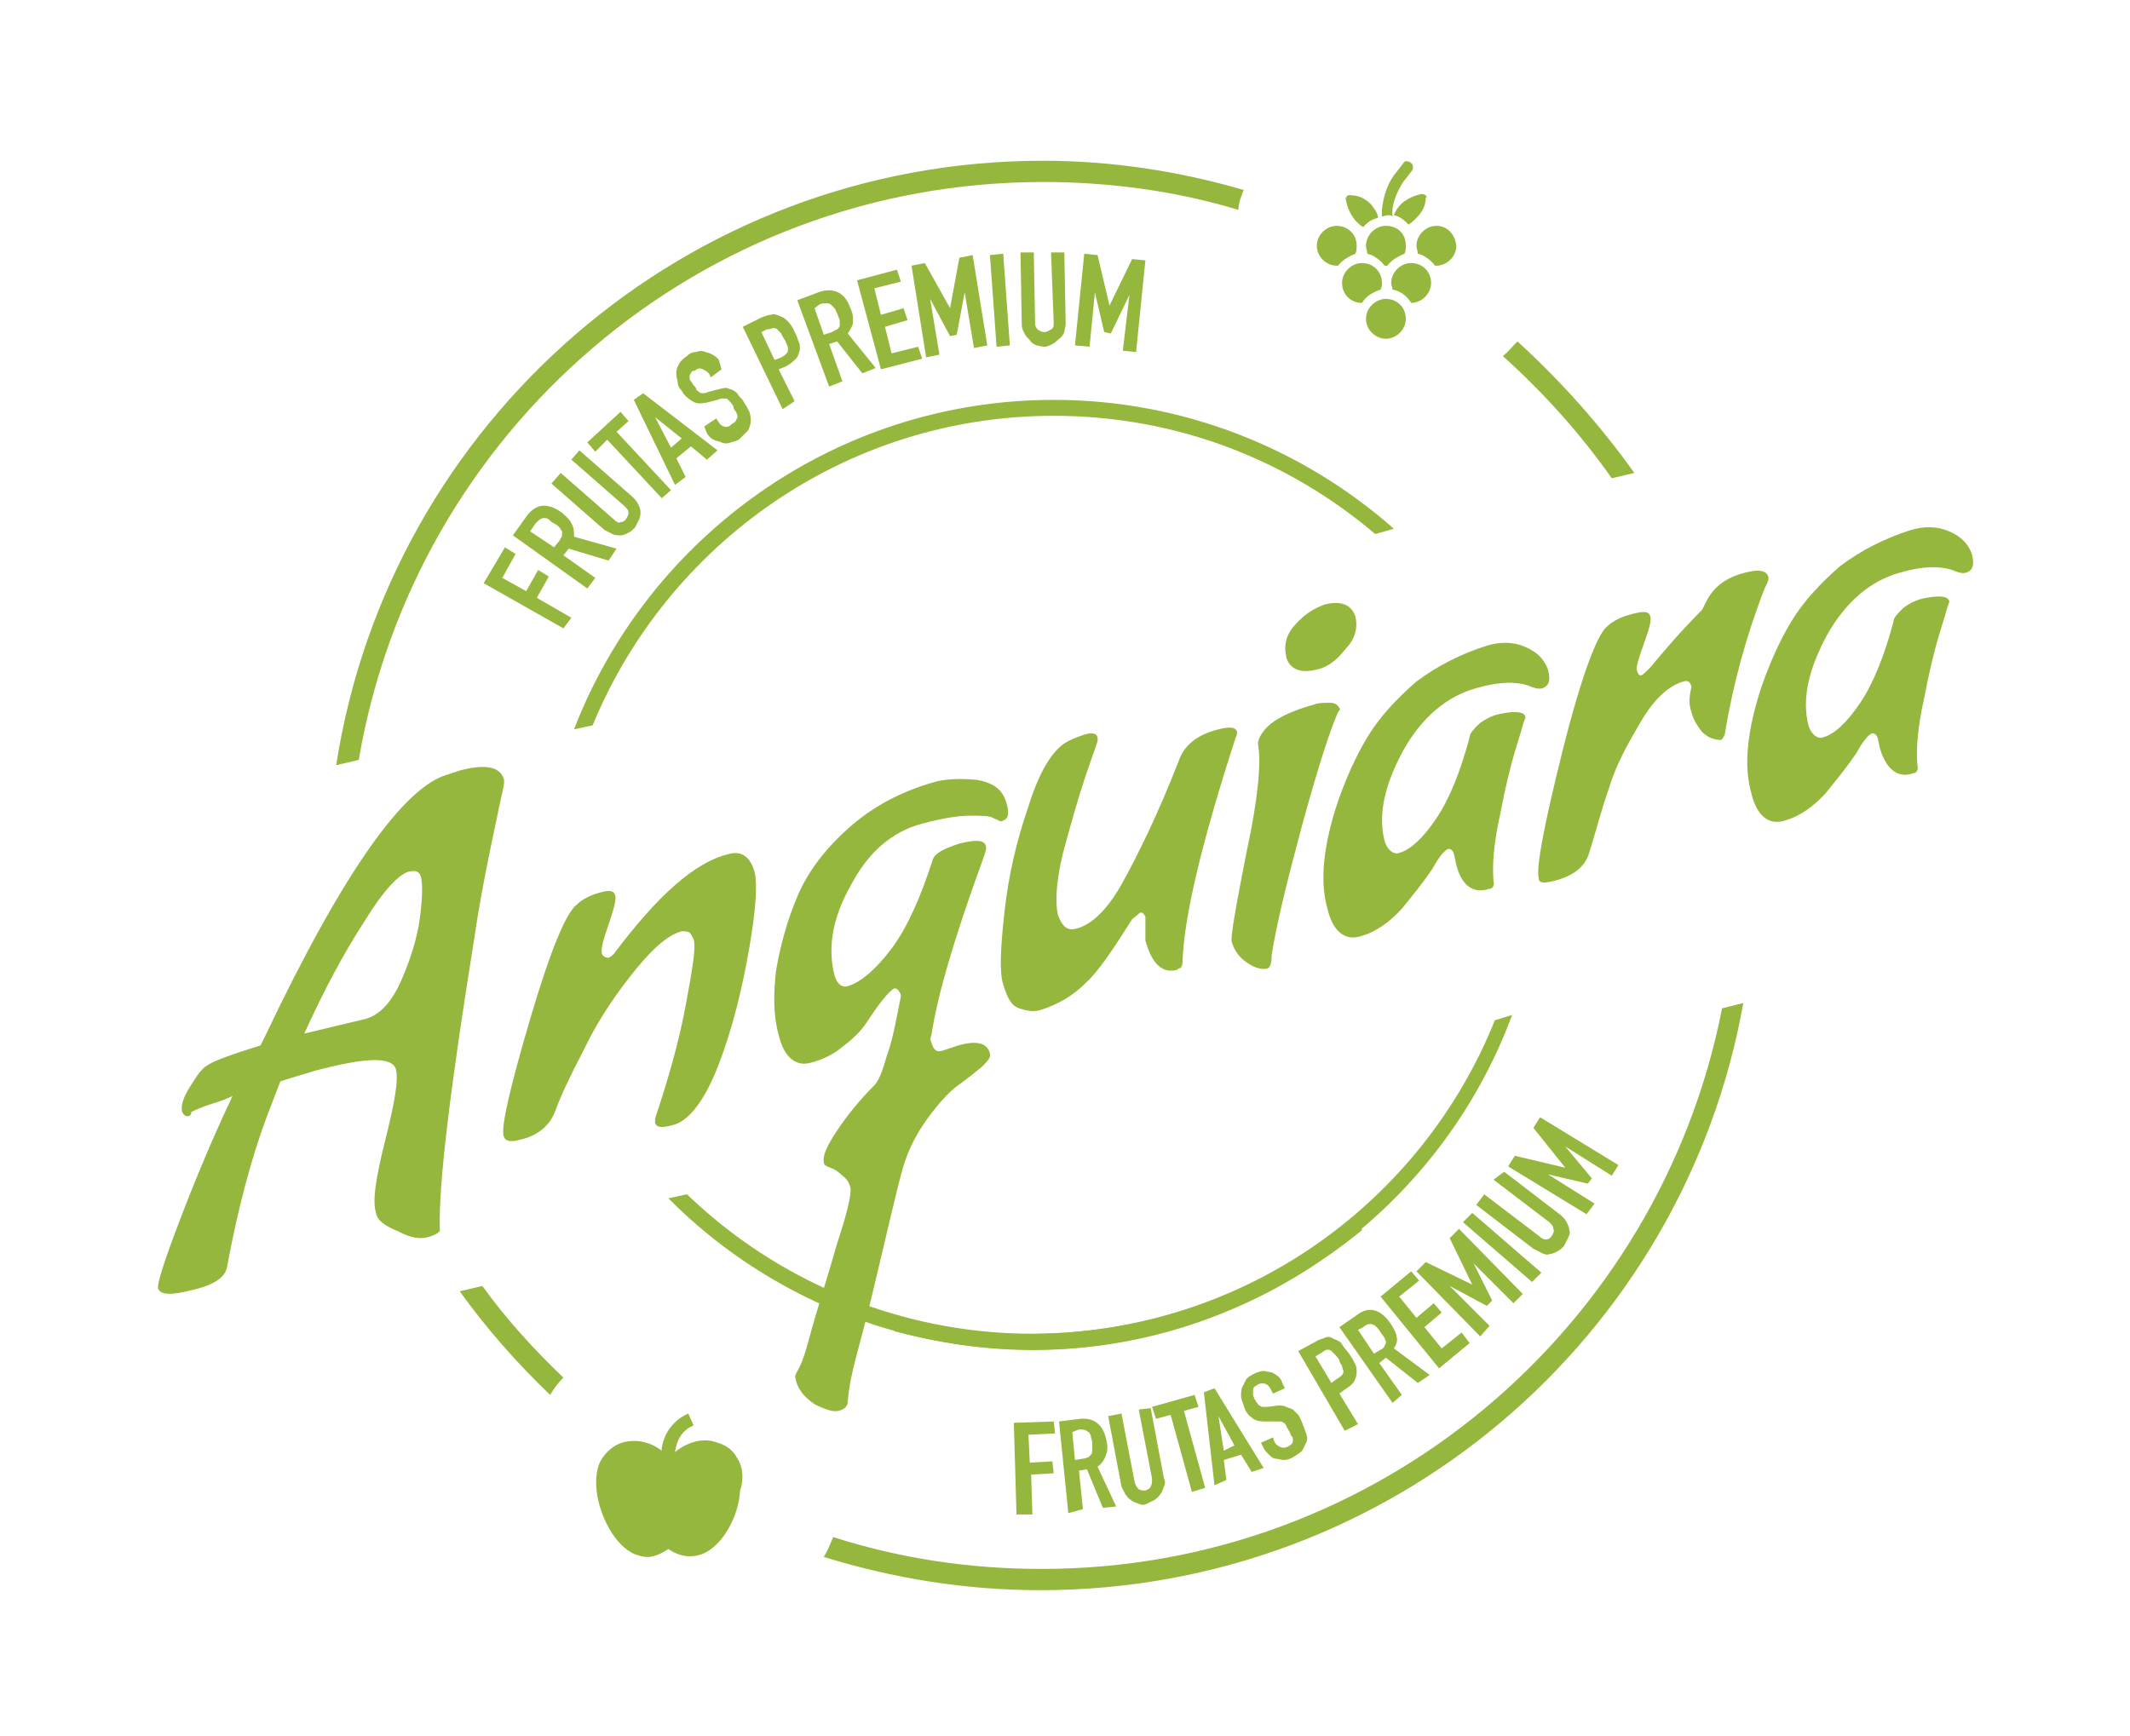 <?xml version="1.0" encoding="utf-8"?>
<!-- Generator: Adobe Illustrator 23.0.4, SVG Export Plug-In . SVG Version: 6.00 Build 0)  -->
<svg version="1.1" id="Capa_1" xmlns="http://www.w3.org/2000/svg" xmlns:xlink="http://www.w3.org/1999/xlink" x="0px" y="0px"
	 viewBox="0 0 160.3 130.7" style="enable-background:new 0 0 160.3 130.7;" xml:space="preserve">
<style type="text/css">
	.st0{fill:#95B73D;}
</style>
<g>
	<g>
		<path class="st0" d="M76.5,114l-0.2-6.9l3-0.1l0.1,0.9l-2,0.1l0.1,2.1l1.7-0.1l0.1,0.9l-1.7,0.1l0.1,3L76.5,114z"/>
		<path class="st0" d="M80.4,113.9l-0.7-6.9l1.6-0.2c1.1-0.1,1.8,0.5,2,1.8c0.1,0.4,0,0.8-0.1,1c-0.1,0.3-0.3,0.6-0.6,0.8l1.4,3
			l-1,0.1l-1.2-2.9l-0.6,0.1l0.3,2.9L80.4,113.9z M80.7,107.8l0.2,2.1l0.6-0.1c0.2,0,0.3-0.1,0.4-0.1c0.1-0.1,0.2-0.2,0.2-0.2
			c0.1-0.1,0.1-0.2,0.1-0.4s0-0.3,0-0.5s-0.1-0.3-0.1-0.5c-0.1-0.2-0.1-0.3-0.2-0.3c-0.2-0.2-0.4-0.2-0.7-0.2L80.7,107.8z"/>
		<path class="st0" d="M86.6,106l1,5.3c0.1,0.2,0.1,0.4,0,0.6c-0.1,0.2-0.1,0.4-0.3,0.6c-0.1,0.2-0.3,0.3-0.4,0.4
			c-0.2,0.1-0.4,0.2-0.6,0.3c-0.2,0.1-0.4,0.1-0.6,0c-0.2-0.1-0.4-0.1-0.6-0.3c-0.2-0.1-0.3-0.3-0.4-0.4c-0.1-0.2-0.2-0.4-0.3-0.6
			l-1-5.3l1-0.2l1,5.2c0.1,0.3,0.2,0.4,0.3,0.5c0.2,0.1,0.3,0.1,0.5,0.1c0.2-0.1,0.3-0.1,0.4-0.3s0.1-0.3,0.1-0.6l-1-5.2L86.6,106z"
			/>
		<path class="st0" d="M89.7,112.3l-1.6-5.8l-1.1,0.3l-0.3-0.9l3.2-0.9l0.3,0.9l-1.1,0.3l1.6,5.8L89.7,112.3z"/>
		<path class="st0" d="M91.4,111.8l-0.8-7l0.8-0.3l3.7,6l-0.9,0.3l-0.8-1.3l-1.3,0.4l0.2,1.5L91.4,111.8z M92.9,108.8l-1.2-2.2l0,0
			l0.4,2.6L92.9,108.8z"/>
		<path class="st0" d="M96.7,104.5l-0.9,0.4l-0.1-0.2c-0.1-0.2-0.2-0.4-0.4-0.5c-0.2-0.1-0.4-0.1-0.6,0c-0.1,0.1-0.2,0.1-0.3,0.2
			c-0.1,0.1-0.1,0.2-0.1,0.3s0,0.2,0,0.3c0,0.1,0.1,0.2,0.1,0.3c0.1,0.1,0.1,0.2,0.2,0.3c0.1,0.1,0.1,0.2,0.2,0.2
			c0.1,0.1,0.2,0.1,0.2,0.1c0.1,0,0.2,0,0.4,0l0.8-0.1c0.3,0,0.4,0,0.6,0.1c0.2,0.1,0.3,0.1,0.5,0.2c0.1,0.1,0.3,0.3,0.4,0.4
			s0.2,0.4,0.3,0.6c0.1,0.3,0.2,0.5,0.3,0.8c0.1,0.3,0.1,0.5,0,0.7c-0.1,0.2-0.2,0.4-0.3,0.6c-0.2,0.2-0.4,0.3-0.7,0.5
			c-0.2,0.1-0.4,0.2-0.7,0.2c-0.2,0-0.4-0.1-0.6-0.1s-0.4-0.2-0.5-0.3c-0.2-0.2-0.3-0.3-0.4-0.5l-0.2-0.4l0.9-0.4l0.1,0.3
			c0.1,0.2,0.2,0.3,0.4,0.4c0.2,0.1,0.4,0.1,0.6,0c0.2-0.1,0.3-0.2,0.3-0.2c0.1-0.1,0.1-0.2,0.1-0.3c0-0.1,0-0.2-0.1-0.3
			c-0.1-0.1-0.1-0.3-0.2-0.4c-0.1-0.2-0.2-0.3-0.2-0.4c-0.1-0.1-0.1-0.2-0.2-0.2c-0.1-0.1-0.2-0.1-0.3-0.1c-0.1,0-0.2,0-0.3,0h-0.8
			c-0.5,0-0.8-0.1-1-0.3c-0.3-0.2-0.5-0.5-0.6-0.9c-0.1-0.3-0.2-0.5-0.2-0.7s0-0.5,0.1-0.7c0.1-0.2,0.2-0.4,0.3-0.6
			c0.2-0.2,0.4-0.3,0.6-0.4c0.2-0.1,0.5-0.2,0.7-0.2c0.2,0,0.4,0.1,0.6,0.1c0.4,0.2,0.7,0.4,0.8,0.8L96.7,104.5z"/>
		<path class="st0" d="M101.2,107.7l-3.5-6L99,101c0.3-0.2,0.5-0.2,0.7-0.3c0.2-0.1,0.4-0.1,0.7,0.1c0.3,0.1,0.5,0.2,0.6,0.4
			s0.4,0.5,0.6,0.8c0.2,0.3,0.3,0.5,0.4,0.7c0.1,0.2,0.1,0.4,0.1,0.6c0,0.3-0.1,0.5-0.2,0.7s-0.4,0.4-0.7,0.6l-0.4,0.3l1.4,2.3
			L101.2,107.7z M99,102.1l1.2,2l0.4-0.3c0.2-0.1,0.3-0.2,0.4-0.3c0.1-0.1,0.1-0.2,0.1-0.3c0-0.1-0.1-0.2-0.1-0.4
			c-0.1-0.1-0.2-0.3-0.2-0.4c-0.1-0.2-0.2-0.3-0.3-0.4c-0.1-0.1-0.2-0.2-0.3-0.3c-0.1-0.1-0.2-0.1-0.3-0.1s-0.3,0.1-0.4,0.2
			L99,102.1z"/>
		<path class="st0" d="M104.8,105.6l-4-5.7l1.3-0.9c0.9-0.7,1.8-0.5,2.6,0.7c0.2,0.3,0.4,0.7,0.4,0.9c0.1,0.3,0,0.6-0.2,0.9l2.7,2
			l-0.9,0.6l-2.4-1.9l-0.5,0.4l1.7,2.4L104.8,105.6z M102.2,100.1l1.2,1.8l0.5-0.3c0.2-0.1,0.3-0.2,0.3-0.3c0.1-0.1,0.1-0.2,0.1-0.3
			c0-0.1-0.1-0.2-0.1-0.3c-0.1-0.1-0.2-0.3-0.3-0.4c-0.1-0.2-0.2-0.3-0.3-0.4c-0.1-0.1-0.2-0.2-0.3-0.2c-0.2-0.1-0.5,0-0.7,0.2
			L102.2,100.1z"/>
		<path class="st0" d="M108.3,103l-4.4-5.4l2.3-1.9l0.6,0.7l-1.5,1.2l1.3,1.6l1.3-1.1l0.6,0.7l-1.3,1.1l1.3,1.6l1.5-1.2l0.6,0.8
			L108.3,103z"/>
		<path class="st0" d="M111.4,100.6l-4.8-4.9l0.7-0.7l3.5,1.7l0,0l-1.7-3.5l0.7-0.7l4.8,4.9l-0.7,0.7l-3-3l0,0l1.4,2.8l-0.4,0.4
			l-2.8-1.5l0,0l3,3L111.4,100.6z"/>
		<path class="st0" d="M115.3,96.5l-5.2-4.5l0.7-0.7l5.2,4.5L115.3,96.5z"/>
		<path class="st0" d="M113.2,88.2l4.3,3.3c0.2,0.2,0.3,0.3,0.4,0.5s0.2,0.4,0.2,0.6c0.1,0.2,0,0.4-0.1,0.6
			c-0.1,0.2-0.2,0.4-0.3,0.6c-0.2,0.2-0.3,0.3-0.5,0.4c-0.2,0.1-0.4,0.2-0.6,0.2c-0.2,0.1-0.4,0-0.6-0.1s-0.4-0.2-0.6-0.3l-4.3-3.3
			l0.6-0.8l4.2,3.2c0.2,0.2,0.4,0.2,0.5,0.2s0.3-0.1,0.4-0.3c0.1-0.2,0.2-0.3,0.1-0.5c0-0.2-0.1-0.3-0.3-0.5l-4.2-3.2L113.2,88.2z"
			/>
		<path class="st0" d="M119.4,91.4l-5.9-3.6L114,87l3.8,0.9l0,0l-2.4-3l0.5-0.8l5.9,3.6l-0.5,0.8l-3.5-2.2l0,0l2,2.4l-0.3,0.4
			l-3-0.7l0,0l3.5,2.2L119.4,91.4z"/>
	</g>
	<path class="st0" d="M44.6,54.6c5.6-13.6,19-23.3,34.7-23.3c9.2,0,17.6,3.3,24.2,8.9l1.4-0.4c-6.8-6-15.8-9.7-25.6-9.7
		c-16.4,0-30.5,10.3-36.1,24.8L44.6,54.6z"/>
	<g>
		<path class="st0" d="M93.6,14.3c-4.8-1.4-9.9-2.2-15.1-2.2c-26.9,0-49.2,19.7-53.2,45.5l1.7-0.4c4.2-24.7,25.6-43.5,51.5-43.5
			c5.1,0,10.1,0.7,14.7,2.1C93.2,15.3,93.4,14.8,93.6,14.3z"/>
		<path class="st0" d="M114.2,25.7c-0.4,0.4-0.7,0.8-1.1,1.1c3.1,2.8,5.8,5.8,8.2,9.2l1.7-0.4C120.5,32.1,117.5,28.7,114.2,25.7z"/>
	</g>
	<g>
		<g>
			<g>
				<path class="st0" d="M106.1,12.2c-0.2-0.1-0.4-0.1-0.5,0.1l-0.7,0.9c-0.5,0.7-0.8,1.6-0.9,2.6c0,0.2,0,0.4,0,0.5
					c0.1,0,0.3-0.1,0.4-0.1c0.2,0,0.3,0,0.4,0.1c-0.1-0.9,0.3-1.8,0.8-2.6l0.7-0.9C106.4,12.5,106.3,12.3,106.1,12.2z"/>
			</g>
		</g>
		<g>
			<g>
				<path class="st0" d="M107,14.6c-0.5,0.1-1,0.3-1.5,0.7c-0.3,0.3-0.5,0.6-0.6,0.9c0.5,0.1,0.8,0.4,1.1,0.7
					c0.2-0.1,0.4-0.3,0.6-0.5c0.4-0.4,0.7-0.9,0.7-1.5C107.5,14.8,107.2,14.6,107,14.6z"/>
			</g>
		</g>
		<g>
			<g>
				<path class="st0" d="M103.2,15.4c-0.4-0.4-0.9-0.7-1.5-0.7c-0.3-0.1-0.5,0.2-0.4,0.4c0.1,0.5,0.3,1,0.7,1.5
					c0.2,0.2,0.4,0.4,0.6,0.5c0.3-0.4,0.7-0.6,1.1-0.7C103.7,16,103.4,15.7,103.2,15.4z"/>
			</g>
		</g>
		<g>
			<g>
				<path class="st0" d="M100.6,17c-0.8,0-1.5,0.7-1.5,1.5s0.7,1.5,1.5,1.5c0,0,0,0,0.1,0c0.3-0.4,0.8-0.7,1.3-0.9
					c0.1-0.2,0.1-0.4,0.1-0.6C102.1,17.6,101.4,17,100.6,17z"/>
			</g>
		</g>
		<g>
			<g>
				<path class="st0" d="M104.3,17c-0.8,0-1.5,0.7-1.5,1.5c0,0.2,0.1,0.4,0.1,0.6c0.5,0.1,1,0.5,1.3,0.9c0,0,0,0,0.1,0
					c0.1,0,0,0,0.1,0c0.3-0.4,0.8-0.7,1.3-0.9c0.1-0.2,0.1-0.4,0.1-0.6C105.8,17.6,105.2,17,104.3,17z"/>
			</g>
		</g>
		<g>
			<g>
				<path class="st0" d="M108.1,17c-0.8,0-1.5,0.7-1.5,1.5c0,0.2,0.1,0.4,0.1,0.6c0.5,0.1,1,0.5,1.3,0.9c0,0,0,0,0.1,0
					c0.8,0,1.5-0.7,1.5-1.5C109.5,17.6,108.9,17,108.1,17z"/>
			</g>
		</g>
		<g>
			<g>
				<path class="st0" d="M102.5,19.8c-0.8,0-1.5,0.7-1.5,1.5s0.6,1.5,1.5,1.5c0.3-0.5,0.8-0.8,1.4-1c0.1-0.2,0.1-0.3,0.1-0.5
					C104,20.4,103.3,19.8,102.5,19.8z"/>
			</g>
		</g>
		<g>
			<g>
				<path class="st0" d="M106.2,19.8c-0.8,0-1.5,0.7-1.5,1.5c0,0.2,0.1,0.3,0.1,0.5c0.6,0.1,1.1,0.5,1.4,1c0.8,0,1.5-0.7,1.5-1.5
					C107.7,20.4,107,19.8,106.2,19.8z"/>
			</g>
		</g>
		<g>
			<g>
				<path class="st0" d="M104.3,22.5c-0.8,0-1.5,0.7-1.5,1.5c0,0.8,0.7,1.5,1.5,1.5c0.8,0,1.5-0.7,1.5-1.5
					C105.8,23.2,105.2,22.5,104.3,22.5z"/>
			</g>
		</g>
	</g>
	<g>
		<path class="st0" d="M129.6,75.9c-4.7,24-25.8,42.2-51.2,42.2c-5.5,0-10.7-0.8-15.7-2.4c-0.2,0.5-0.4,1-0.7,1.5
			c5.2,1.6,10.6,2.5,16.3,2.5c26.4,0,48.4-19,52.9-44.2L129.6,75.9z"/>
		<path class="st0" d="M41.4,105c0.3-0.5,0.6-0.9,1-1.3c-2.2-2.1-4.3-4.4-6.1-6.9l-1.7,0.4C36.6,100,38.9,102.6,41.4,105z"/>
	</g>
	<g>
		<path class="st0" d="M42.4,47.3l-6-3.4l1.6-2.7l0.8,0.5l-1,1.8l1.8,1l0.9-1.6l0.8,0.5L40.4,45l2.6,1.5L42.4,47.3z"/>
		<path class="st0" d="M44.2,44.3l-5.6-4l1-1.4c0.7-1,1.6-1.1,2.7-0.3c0.3,0.3,0.6,0.5,0.7,0.8c0.2,0.3,0.2,0.6,0.2,1l3.2,0.9
			l-0.6,0.9l-3-0.9l-0.4,0.5l2.4,1.7L44.2,44.3z M39.9,40l1.8,1.2l0.4-0.5c0.1-0.2,0.2-0.3,0.2-0.4c0-0.1,0-0.2,0-0.3
			c-0.1-0.1-0.1-0.2-0.2-0.3c-0.1-0.1-0.2-0.2-0.4-0.3c-0.2-0.1-0.3-0.2-0.4-0.3c-0.1-0.1-0.3-0.1-0.4-0.1c-0.2,0-0.4,0.2-0.6,0.4
			L39.9,40z"/>
		<path class="st0" d="M43.6,33.9l4,3.5c0.2,0.2,0.3,0.3,0.4,0.5s0.2,0.4,0.2,0.6c0,0.2,0,0.4-0.1,0.6c-0.1,0.2-0.2,0.4-0.3,0.6
			c-0.2,0.2-0.3,0.3-0.5,0.4c-0.2,0.1-0.4,0.2-0.6,0.2c-0.2,0-0.4,0-0.6-0.1c-0.2-0.1-0.4-0.2-0.6-0.3l-4-3.5l0.7-0.8l4,3.5
			c0.2,0.2,0.4,0.3,0.5,0.2c0.2,0,0.3-0.1,0.4-0.2c0.1-0.2,0.2-0.3,0.2-0.5c0-0.2-0.1-0.3-0.3-0.5l-4-3.5L43.6,33.9z"/>
		<path class="st0" d="M49.8,37.5l-4.1-4.4L44.8,34l-0.6-0.7l2.5-2.3l0.6,0.7l-0.9,0.8l4.1,4.4L49.8,37.5z"/>
		<path class="st0" d="M50.8,36.5l-3.1-6.4l0.7-0.5l5.6,4.3l-0.8,0.7l-1.2-1l-1.1,0.9l0.7,1.4L50.8,36.5z M51.3,33l-2-1.6l0,0
			l1.2,2.3L51.3,33z"/>
		<path class="st0" d="M54.3,27.8l-0.8,0.6l-0.1-0.2c-0.1-0.2-0.3-0.3-0.5-0.4c-0.2-0.1-0.4-0.1-0.6,0.1C52.1,27.9,52,28,52,28.1
			c-0.1,0.1-0.1,0.2-0.1,0.3c0,0.1,0,0.2,0.1,0.3c0.1,0.1,0.1,0.2,0.2,0.3c0.1,0.1,0.2,0.2,0.2,0.3s0.1,0.1,0.2,0.2
			c0.1,0.1,0.2,0.1,0.3,0.1s0.2,0,0.4-0.1l0.8-0.2c0.3-0.1,0.5-0.1,0.6-0.1c0.2,0.1,0.4,0.1,0.5,0.2c0.2,0.1,0.3,0.2,0.4,0.4
			c0.2,0.2,0.3,0.3,0.4,0.5c0.2,0.3,0.3,0.5,0.4,0.7c0.1,0.3,0.1,0.5,0.1,0.7c0,0.2-0.1,0.5-0.2,0.7c-0.2,0.2-0.4,0.4-0.6,0.6
			c-0.2,0.2-0.4,0.2-0.7,0.3c-0.2,0.1-0.5,0.1-0.7,0c-0.2-0.1-0.4-0.1-0.6-0.2c-0.2-0.1-0.4-0.3-0.5-0.5L53,32.1l0.9-0.6l0.2,0.3
			c0.1,0.2,0.3,0.3,0.4,0.3c0.2,0.1,0.4,0,0.6-0.2c0.2-0.1,0.3-0.2,0.3-0.3c0.1-0.1,0.1-0.2,0.1-0.3c0-0.1-0.1-0.2-0.1-0.3
			c-0.1-0.1-0.2-0.2-0.2-0.4c-0.1-0.2-0.2-0.3-0.3-0.4s-0.2-0.2-0.2-0.2C54.5,30,54.5,30,54.4,30s-0.2,0-0.4,0.1l-0.8,0.2
			c-0.5,0.1-0.8,0.1-1.1-0.1c-0.3-0.2-0.6-0.4-0.8-0.8c-0.2-0.2-0.3-0.4-0.3-0.7c-0.1-0.3-0.1-0.5-0.1-0.7c0-0.2,0.1-0.4,0.2-0.6
			c0.1-0.2,0.3-0.4,0.6-0.6c0.2-0.2,0.4-0.3,0.7-0.3c0.2-0.1,0.5-0.1,0.7,0c0.4,0.1,0.8,0.3,1,0.6L54.3,27.8z"/>
		<path class="st0" d="M58.9,30.8l-3-6.2l1.4-0.7c0.3-0.1,0.5-0.2,0.7-0.2c0.2-0.1,0.5,0,0.7,0.1c0.3,0.1,0.4,0.2,0.6,0.4
			c0.2,0.2,0.4,0.5,0.5,0.8c0.2,0.3,0.2,0.5,0.3,0.7c0.1,0.2,0.1,0.4,0.1,0.6c-0.1,0.3-0.1,0.5-0.3,0.7c-0.2,0.2-0.4,0.4-0.8,0.6
			l-0.5,0.2l1.2,2.4L58.9,30.8z M57.3,25l1,2.1l0.5-0.2c0.2-0.1,0.3-0.2,0.4-0.3c0.1-0.1,0.1-0.2,0.1-0.3c0-0.1,0-0.2-0.1-0.4
			c-0.1-0.2-0.1-0.3-0.2-0.4c-0.1-0.2-0.2-0.3-0.2-0.4c-0.1-0.1-0.2-0.2-0.3-0.3c-0.1-0.1-0.2-0.1-0.3-0.1s-0.3,0.1-0.5,0.1L57.3,25
			z"/>
		<path class="st0" d="M62.4,29.1L60,22.6l1.6-0.6c1.1-0.4,2,0,2.4,1.2c0.2,0.4,0.2,0.7,0.2,1c0,0.3-0.2,0.6-0.4,0.9l2.1,2.6l-1,0.4
			L63,25.7l-0.6,0.2l1,2.8L62.4,29.1z M61.3,23.2l0.7,2l0.6-0.2c0.2-0.1,0.3-0.2,0.4-0.2c0.1-0.1,0.2-0.2,0.2-0.3c0-0.1,0-0.2,0-0.4
			c-0.1-0.2-0.1-0.3-0.2-0.5c-0.1-0.2-0.1-0.3-0.2-0.4c-0.1-0.1-0.2-0.2-0.3-0.3c-0.2-0.1-0.5-0.1-0.8,0L61.3,23.2z"/>
		<path class="st0" d="M66.3,27.8l-1.8-6.7l3-0.8l0.3,0.9l-2,0.5l0.5,2l1.7-0.5l0.3,0.9l-1.7,0.5l0.5,2l2-0.5l0.3,0.9L66.3,27.8z"/>
		<path class="st0" d="M69.7,26.9L68.6,20l1-0.2l1.9,3.4l0,0l0.7-3.8l1-0.2l1.1,6.8l-1,0.2l-0.7-4.2l0,0L72,25.2l-0.5,0.1L70,22.5
			l0,0l0.7,4.2L69.7,26.9z"/>
		<path class="st0" d="M75,26.1l-0.5-6.9l1-0.1l0.5,6.9L75,26.1z"/>
		<path class="st0" d="M80.1,19l0.1,5.4c0,0.2-0.1,0.4-0.1,0.6c-0.1,0.2-0.2,0.4-0.4,0.5c-0.2,0.2-0.3,0.3-0.5,0.4
			c-0.2,0.1-0.4,0.2-0.6,0.2c-0.2,0-0.5-0.1-0.6-0.1c-0.2-0.1-0.4-0.2-0.5-0.4c-0.2-0.2-0.3-0.3-0.4-0.5c-0.1-0.2-0.2-0.4-0.2-0.6
			L76.8,19h1l0.1,5.3c0,0.3,0.1,0.4,0.2,0.5c0.1,0.1,0.3,0.2,0.5,0.2c0.2,0,0.3-0.1,0.5-0.2c0.2-0.1,0.2-0.3,0.2-0.5L79.1,19H80.1z"
			/>
		<path class="st0" d="M80.9,26l0.7-6.9l1,0.1l0.9,3.8l0,0l1.7-3.5l1,0.1l-0.7,6.9l-1-0.1l0.5-4.2l0,0l-1.4,2.9L83.1,25L82.4,22l0,0
			L82,26.1L80.9,26z"/>
	</g>
	<path class="st0" d="M55.5,109.8c-0.3-0.6-0.8-1-1.5-1.2c-1-0.4-2.2-0.1-3.2,0.7c0.1-0.7,0.4-1.6,1.4-2l-0.4-0.9
		c-1.1,0.5-1.8,1.4-2,2.6c0,0.1,0,0.1,0,0.2c-0.9-0.7-2-0.9-3-0.6c-0.6,0.2-1.1,0.6-1.5,1.2c-0.4,0.6-0.5,1.5-0.4,2.4
		c0.2,1.9,1.4,4.2,2.9,4.8c0.3,0.1,0.6,0.2,0.9,0.2c0.5,0,1-0.2,1.6-0.6c1,0.7,1.9,0.6,2.5,0.4c1.6-0.6,2.8-2.9,2.9-4.8
		C56,111.3,55.9,110.4,55.5,109.8z"/>
	<g>
		<path class="st0" d="M14.2,84c-0.2,0.1-0.4-0.1-0.5-0.3c-0.1-0.5,0.1-1.1,0.6-1.9c0.5-0.8,0.9-1.4,1.3-1.6c0.4-0.3,1.7-0.8,4-1.5
			l0.4-0.8c5.8-12.2,10.4-18.7,13.7-19.6c0.3-0.1,0.6-0.2,0.9-0.3c1.9-0.5,3-0.3,3.3,0.6c0.1,0.2,0,0.7-0.2,1.5l-0.9,4.3
			c-0.4,2-0.8,4.1-1.1,6.2c-1.8,11.2-2.7,18.5-2.6,21.9c0.1,0.2-0.2,0.4-0.8,0.6c-0.6,0.2-1.4,0.1-2.3-0.4c-1-0.4-1.6-0.8-1.7-1.4
			c-0.3-0.9,0-2.7,0.7-5.5c0.7-2.8,1-4.5,0.8-5.3c-0.3-1-2.3-0.9-6.1,0.1c-0.6,0.2-1.4,0.4-2.6,0.8l-1,2.6c-1.2,3.2-2.2,7-3,11.3
			c-0.1,0.8-0.9,1.4-2.6,1.8c-1.6,0.4-2.4,0.4-2.6-0.1c-0.1-0.3,0.4-1.9,1.5-4.8c1.1-2.9,2.4-6.1,4.1-9.7c-0.4,0.2-0.9,0.4-1.6,0.6
			c-0.6,0.2-1.1,0.4-1.5,0.6C14.4,83.9,14.3,84,14.2,84z M30.2,73.8c0.7-1.6,1.2-3.2,1.4-4.7c0.2-1.5,0.2-2.5,0.1-3
			c-0.1-0.5-0.4-0.6-0.9-0.5c-0.8,0.2-2,1.5-3.4,3.8c-1.5,2.3-3,5.1-4.5,8.4l4.6-1.1C28.6,76.4,29.5,75.4,30.2,73.8z"/>
		<path class="st0" d="M50.6,84.7c-0.8,0.2-1.2,0.2-1.3-0.2v-0.3c1-3,1.8-5.8,2.3-8.5s0.8-4.4,0.6-5c-0.1-0.2-0.2-0.4-0.3-0.5
			c-0.2-0.1-0.3-0.1-0.6-0.1c-1.1,0.3-2.3,1.4-3.8,3.3c-1.5,1.9-2.7,3.8-3.6,5.7c-1,1.9-1.7,3.4-2.1,4.5c-0.4,1.1-1.3,1.9-2.7,2.2
			c-0.7,0.2-1.1,0.1-1.2-0.3c-0.2-0.7,0.5-3.7,2-8.8s2.7-8,3.5-8.6c0.4-0.4,1-0.7,1.7-0.9c0.7-0.2,1.1-0.2,1.2,0.2
			c0.1,0.3-0.1,1-0.5,2.2c-0.4,1.1-0.6,1.9-0.5,2.2c0.1,0.2,0.3,0.3,0.5,0.3c0.2-0.1,0.3-0.2,0.4-0.3c3.3-4.4,6.1-6.9,8.6-7.5
			c1-0.3,1.7,0.2,2,1.4c0.2,0.8,0.1,2.7-0.4,5.6c-0.5,2.9-1.2,5.9-2.3,8.8C53.1,82.7,51.9,84.4,50.6,84.7z"/>
		<path class="st0" d="M70.9,79.1l1.2-0.4c1.4-0.4,2.2-0.2,2.4,0.6c0.1,0.3-0.2,0.6-0.6,1c-0.5,0.4-1.1,0.9-1.8,1.4
			c-0.7,0.5-1.5,1.4-2.3,2.5s-1.5,2.4-1.9,3.9c-0.4,1.4-1.1,4.5-2.2,9.1s-1.7,6-1.9,8.3c0,0.4-0.3,0.6-0.7,0.7s-1-0.1-1.8-0.5
			c-0.7-0.5-1.2-1-1.4-1.8c-0.2-0.7,0.2-0.2,0.9-2.8c0.7-2.6,1.5-5,2.2-7.5c0.8-2.4,1.1-3.8,1-4.2s-0.3-0.7-0.6-0.9
			c-0.3-0.3-0.6-0.5-0.9-0.6c-0.3-0.1-0.5-0.2-0.5-0.4c-0.1-0.5,0.2-1.2,1-2.4c0.8-1.2,1.7-2.3,2.8-3.4c0.3-0.3,0.6-1,0.9-2.1
			c0.4-1.1,0.6-2.1,0.8-3.1l0.3-1.5c0-0.1,0-0.2-0.1-0.3c-0.1-0.2-0.2-0.3-0.4-0.3c-0.2,0.1-0.5,0.4-0.9,0.9
			c-0.4,0.5-0.8,1.1-1.2,1.7c-0.4,0.6-1,1.2-1.8,1.8c-0.7,0.6-1.6,1-2.4,1.2c-1.1,0.3-2-0.4-2.4-2.1c-0.4-1.4-0.4-3-0.2-4.8
			c0.3-1.8,0.8-3.7,1.6-5.6c0.8-1.9,2.1-3.6,3.9-5.2c1.8-1.6,3.9-2.7,6.3-3.4c1-0.3,2.1-0.3,3.3-0.2c1.2,0.2,1.9,0.7,2.2,1.6
			c0.3,0.9,0.2,1.4-0.3,1.5c-0.1,0.1-0.3-0.1-0.6-0.2c-0.3-0.2-0.9-0.2-1.8-0.2s-2.1,0.2-3.6,0.6c-2.3,0.6-4.1,2.2-5.4,4.7
			c-1.4,2.5-1.7,4.7-1.2,6.7c0.2,0.7,0.6,1,1.1,0.8c0.9-0.3,2-1.2,3.2-2.8c1.2-1.6,2.2-3.9,3.1-6.7c0.2-0.5,0.8-0.8,2-1.2
			c1.2-0.3,1.9-0.3,2,0.2c0.1,0.2-0.2,0.9-0.7,2.3c-1.7,4.8-2.9,8.7-3.4,11.9c-0.1,0.2-0.1,0.4,0,0.6C70.3,79.1,70.5,79.2,70.9,79.1
			z"/>
		<path class="st0" d="M86.2,69c-0.1-0.2-0.2-0.3-0.3-0.3h-0.1l-0.6,0.5c-1.4,2.2-2.5,3.9-3.5,4.8c-1,1-2.1,1.6-3.3,2
			c-0.6,0.2-1.1,0.1-1.7-0.1s-0.9-0.8-1.2-1.8c-0.3-0.9-0.2-2.8,0.1-5.5c0.3-2.7,0.9-5.3,1.8-7.9c0.8-2.6,1.8-4.2,2.8-4.8
			c0.3-0.2,0.8-0.4,1.4-0.6c0.6-0.2,1-0.1,1,0.3c0.1,0.1-0.3,1-0.9,2.8s-1.1,3.6-1.7,5.8c-0.5,2.1-0.6,3.6-0.4,4.6
			c0.3,0.9,0.7,1.3,1.4,1.1c1.2-0.3,2.4-1.5,3.5-3.5s2.6-5,4.2-9.1c0.4-1.2,1.4-2,3-2.4c0.8-0.2,1.3-0.2,1.4,0.2
			c0,0.1,0,0.2-0.1,0.4c-2.6,8-3.9,13.6-4,16.8c0,0.4-0.1,0.6-0.3,0.6l-0.1,0.1c-1.1,0.3-1.9-0.4-2.4-2.2L86.2,69z"/>
		<path class="st0" d="M95.4,72.9c-0.4,0.1-0.9,0-1.5-0.4c-0.6-0.4-1-0.9-1.2-1.6c-0.1-0.4,0.3-2.6,1.1-6.7c0.9-4.1,1.1-6.8,0.9-8
			c-0.1-0.4,0.1-0.8,0.5-1.3c0.7-0.8,2-1.4,3.8-1.9c0.3-0.1,0.7-0.1,1.1-0.1c0.4,0,0.6,0.2,0.7,0.4c0.1,0.1,0,0.2-0.1,0.3
			c-0.7,1.6-1.6,4.5-2.7,8.5c-1.1,4.1-1.9,7.3-2.3,9.8C95.7,72.5,95.6,72.8,95.4,72.9z M99.1,50.4c-1.2,0.3-2,0-2.3-0.9v-0.1
			c-0.2-0.8,0-1.7,0.7-2.4c0.7-0.8,1.4-1.2,2.2-1.5c1.2-0.3,2,0,2.3,0.9c0.2,0.8,0,1.7-0.7,2.4C100.7,49.6,100,50.2,99.1,50.4z"/>
		<path class="st0" d="M109.6,65.1l-0.2-0.9c-0.1-0.2-0.2-0.3-0.4-0.3c-0.3,0.1-0.7,0.6-1.2,1.5c-0.6,0.9-1.4,1.9-2.3,3
			c-0.9,1-2,1.8-3.2,2.1c-1.1,0.3-2-0.4-2.4-2.1c-0.6-2.1-0.3-4.8,0.8-8.1c0.6-1.7,1.3-3.3,2.2-4.8c0.9-1.5,2.2-2.9,3.7-4.2
			c1.6-1.2,3.4-2.1,5.3-2.7c1-0.3,2-0.3,2.9,0.1s1.4,0.9,1.7,1.7c0.2,0.8,0.1,1.2-0.4,1.4c-0.3,0.1-0.6,0-1.1-0.2
			c-0.9-0.3-2.2-0.3-3.9,0.2c-2.2,0.6-4.1,2.2-5.5,4.7c-1.4,2.6-1.9,4.8-1.4,6.8c0.1,0.3,0.2,0.5,0.4,0.7c0.2,0.2,0.5,0.3,0.7,0.2
			c0.8-0.2,1.8-1.1,2.8-2.6s1.8-3.5,2.5-6.1c0-0.3,0.3-0.6,0.7-1c0.5-0.4,1.1-0.7,1.8-0.8c1-0.2,1.7-0.1,1.7,0.3
			c0,0.1-0.1,0.2-0.2,0.6c-0.1,0.4-0.3,1-0.6,2s-0.7,2.6-1.1,4.7c-0.5,2.2-0.6,3.9-0.5,5c0.1,0.4-0.1,0.6-0.3,0.6
			C110.9,67.3,110,66.7,109.6,65.1z"/>
		<path class="st0" d="M128.1,55.1c-0.4-0.5-0.7-1-0.8-1.5c-0.2-0.5-0.2-1.1,0-1.9c-0.1-0.4-0.3-0.5-0.6-0.4c-1.1,0.3-2.2,1.3-3.2,3
			s-1.9,3.3-2.4,5c-0.6,1.7-1,3.3-1.5,4.9c-0.3,1-1.1,1.7-2.6,2.1c-0.8,0.2-1.2,0.2-1.2-0.2c-0.2-0.8,0.4-4,1.8-9.6
			c1.4-5.6,2.6-8.7,3.3-9.3c0.5-0.5,1.2-0.8,2-1c0.8-0.2,1.2-0.2,1.3,0.2c0.1,0.3-0.1,1-0.5,2.1c-0.4,1.1-0.6,1.8-0.5,2
			c0.1,0.3,0.2,0.4,0.4,0.3c0.1-0.1,0.4-0.3,0.8-0.8c1-1.2,2.2-2.6,3.7-4.1l0.3-0.6c0.5-1,1.3-1.7,2.6-2.1c1.3-0.4,2-0.3,2.1,0.3
			c0,0.2-0.1,0.4-0.3,0.8c-1.4,3.6-2.4,7.3-3,11c-0.1,0.2-0.2,0.4-0.3,0.4C129,55.7,128.5,55.5,128.1,55.1z"/>
		<path class="st0" d="M141.5,56.4l-0.2-0.9c-0.1-0.2-0.2-0.3-0.4-0.3c-0.3,0.1-0.7,0.6-1.2,1.5c-0.6,0.9-1.4,1.9-2.3,3
			c-0.9,1-2,1.8-3.2,2.1c-1.1,0.3-2-0.4-2.4-2.1c-0.6-2.1-0.3-4.8,0.8-8.1c0.6-1.7,1.3-3.3,2.2-4.8c0.9-1.5,2.2-2.9,3.7-4.2
			c1.6-1.2,3.4-2.1,5.3-2.7c1-0.3,2-0.3,2.9,0.1c0.9,0.4,1.4,0.9,1.7,1.7c0.2,0.8,0.1,1.2-0.4,1.4c-0.3,0.1-0.6,0-1.1-0.2
			c-0.9-0.3-2.2-0.3-3.9,0.2c-2.2,0.6-4.1,2.2-5.5,4.7c-1.4,2.6-1.9,4.8-1.4,6.8c0.1,0.3,0.2,0.5,0.4,0.7c0.2,0.2,0.5,0.3,0.7,0.2
			c0.8-0.2,1.8-1.1,2.8-2.6c1-1.5,1.8-3.5,2.5-6.1c0-0.3,0.3-0.6,0.7-1c0.5-0.4,1.1-0.7,1.8-0.8c1-0.2,1.7-0.1,1.7,0.3
			c0,0.1-0.1,0.2-0.2,0.6c-0.1,0.4-0.3,1-0.6,2c-0.3,1-0.7,2.6-1.1,4.7c-0.5,2.2-0.6,3.9-0.5,5c0.1,0.4-0.1,0.6-0.3,0.6
			C142.9,58.6,142,58,141.5,56.4z"/>
	</g>
	<path class="st0" d="M112.5,76.8C107,90.5,93.7,100.2,78,100.4c-3.7,0.1-7.3-0.5-10.7-1.4v1.2c3.4,0.9,7,1.4,10.7,1.4
		c16.4-0.2,30.4-10.6,35.8-25.2L112.5,76.8z"/>
	<path class="st0" d="M51.7,89.9c10.7,10.3,26.8,13.6,41.2,7.3c3.4-1.5,6.4-3.4,9.1-5.7l0.5,1.1c-2.7,2.2-5.8,4.2-9.2,5.7
		c-15,6.7-32.1,2.9-43-8.1L51.7,89.9z"/>
</g>
</svg>
